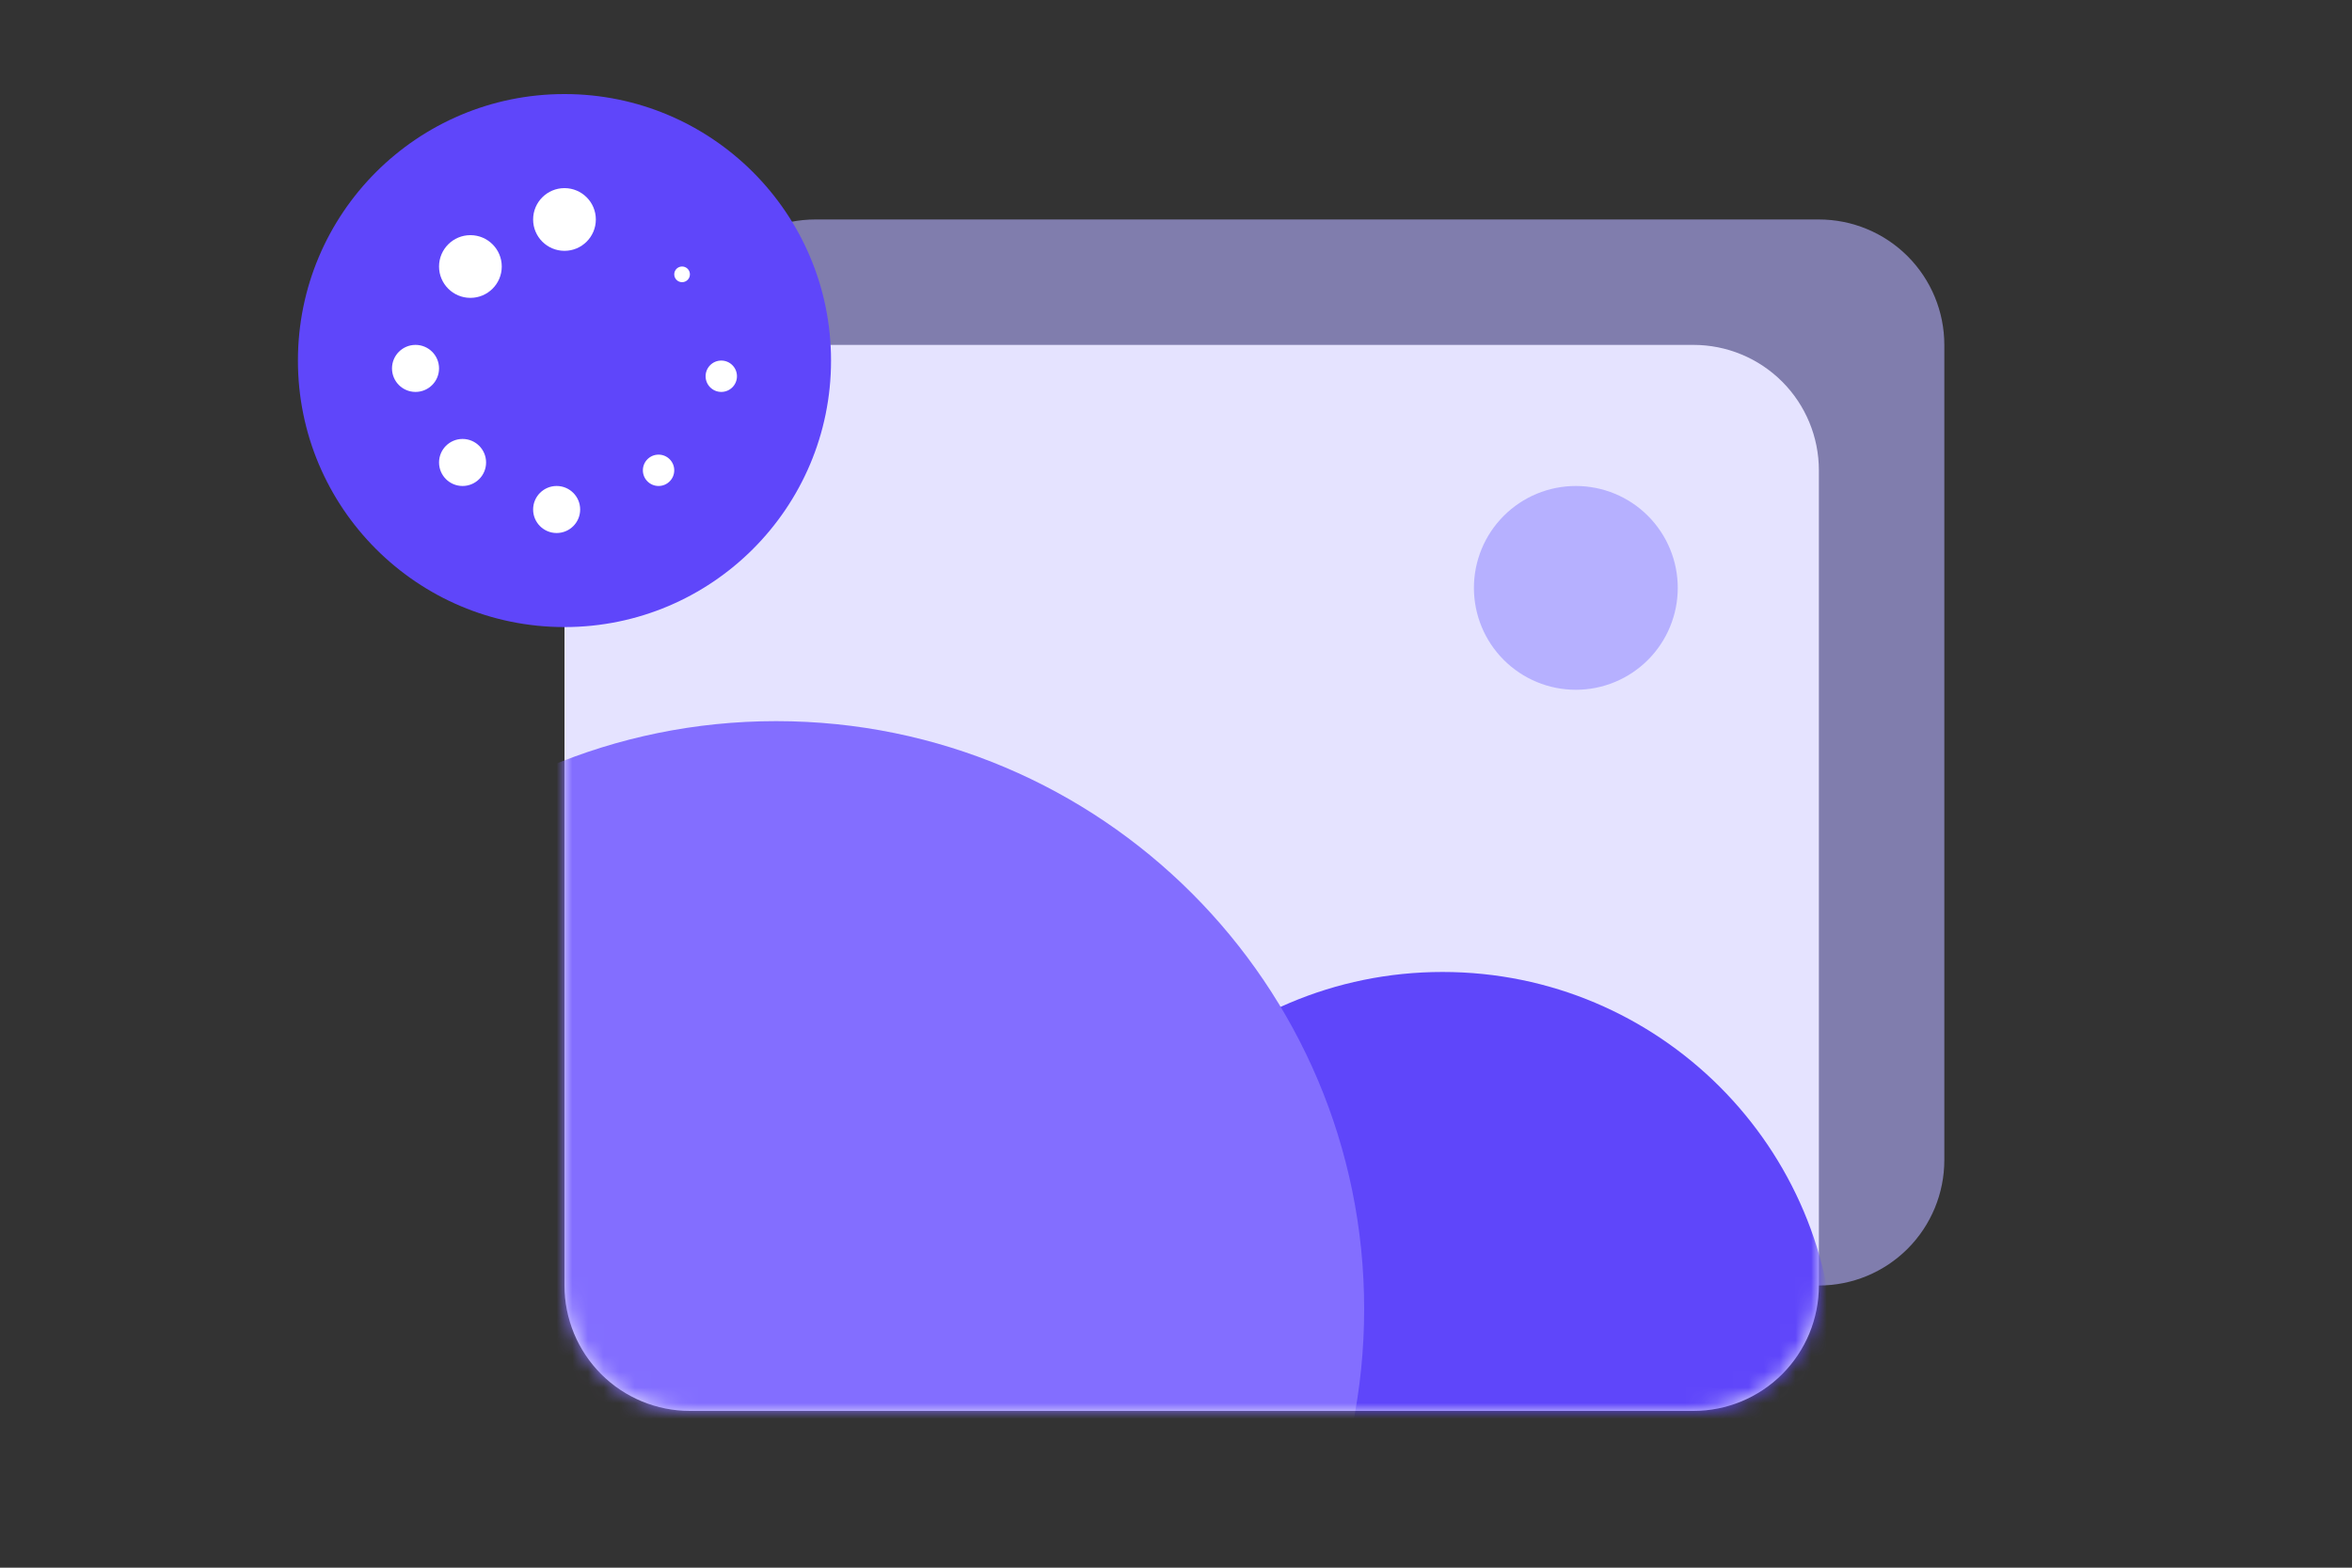 <svg width="150" height="100" viewBox="0 0 150 100" fill="none" xmlns="http://www.w3.org/2000/svg">
<rect x="0" y="0" width="150" height="100" fill="#333333" stroke="none"/>
<path opacity="0.6" d="M116 14H52C49.878 14 47.843 14.843 46.343 16.343C44.843 17.843 44 19.878 44 22V74C44 76.122 44.843 78.157 46.343 79.657C47.843 81.157 49.878 82 52 82H116C118.122 82 120.157 81.157 121.657 79.657C123.157 78.157 124 76.122 124 74V22C124 19.878 123.157 17.843 121.657 16.343C120.157 14.843 118.122 14 116 14Z" fill="#B4AFFF"/>
<path d="M108 22H44C41.878 22 39.843 22.843 38.343 24.343C36.843 25.843 36 27.878 36 30V82C36 84.122 36.843 86.157 38.343 87.657C39.843 89.157 41.878 90 44 90H108C110.122 90 112.157 89.157 113.657 87.657C115.157 86.157 116 84.122 116 82V30C116 27.878 115.157 25.843 113.657 24.343C112.157 22.843 110.122 22 108 22Z" fill="#E5E3FF"/>
<mask id="mask0_2043_19590" style="mask-type:alpha" maskUnits="userSpaceOnUse" x="36" y="22" width="80" height="68">
<path d="M108 22H44C41.878 22 39.843 22.843 38.343 24.343C36.843 25.843 36 27.878 36 30V82C36 84.122 36.843 86.157 38.343 87.657C39.843 89.157 41.878 90 44 90H108C110.122 90 112.157 89.157 113.657 87.657C115.157 86.157 116 84.122 116 82V30C116 27.878 115.157 25.843 113.657 24.343C112.157 22.843 110.122 22 108 22Z" fill="#058CFF"/>
</mask>
<g mask="url(#mask0_2043_19590)">
<path d="M92 112C105.807 112 117 100.807 117 87C117 73.193 105.807 62 92 62C78.193 62 67 73.193 67 87C67 100.807 78.193 112 92 112Z" fill="#5F46FA"/>
<path d="M49.5 121C70.211 121 87 104.211 87 83.5C87 62.789 70.211 46 49.5 46C28.789 46 12 62.789 12 83.5C12 104.211 28.789 121 49.5 121Z" fill="#836EFF"/>
<path d="M100.5 44C102.224 44 103.877 43.315 105.096 42.096C106.315 40.877 107 39.224 107 37.5C107 35.776 106.315 34.123 105.096 32.904C103.877 31.685 102.224 31 100.5 31C98.776 31 97.123 31.685 95.904 32.904C94.685 34.123 94 35.776 94 37.5C94 39.224 94.685 40.877 95.904 42.096C97.123 43.315 98.776 44 100.5 44Z" fill="#B6B0FF"/>
</g>
<path d="M36 40C45.389 40 53 32.389 53 23C53 13.611 45.389 6 36 6C26.611 6 19 13.611 19 23C19 32.389 26.611 40 36 40Z" fill="#5F46FA"/>
<circle cx="36" cy="14" r="2" fill="white"/>
<circle cx="30" cy="17" r="2" fill="white"/>
<circle cx="29.5" cy="29.5" r="1.5" fill="white"/>
<circle cx="0.5" cy="0.5" r="0.5" transform="matrix(-1 0 0 1 44 17)" fill="white"/>
<circle cx="42" cy="30" r="1" fill="white"/>
<circle cx="26.5" cy="23.5" r="1.5" fill="white"/>
<circle cx="35.5" cy="32.5" r="1.5" fill="white"/>
<circle cx="46" cy="24" r="1" fill="white"/>
</svg>
